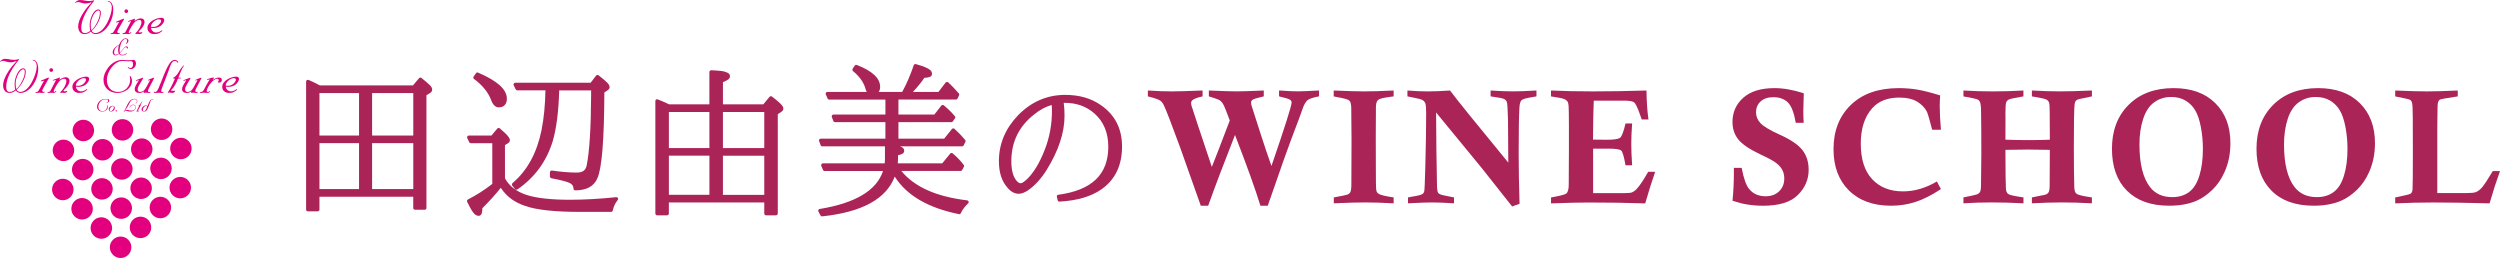 <?xml version="1.0" encoding="utf-8"?>
<!-- Generator: Adobe Illustrator 14.0.0, SVG Export Plug-In . SVG Version: 6.00 Build 43363)  -->
<!DOCTYPE svg PUBLIC "-//W3C//DTD SVG 1.1//EN" "http://www.w3.org/Graphics/SVG/1.1/DTD/svg11.dtd">
<svg version="1.1" id="logo" xmlns="http://www.w3.org/2000/svg" xmlns:xlink="http://www.w3.org/1999/xlink" x="0px" y="0px"
	 width="193.782px" height="20px" viewBox="21.37 6.792 193.782 20" enable_background="new 21.37 6.792 193.782 20"
	 xml:space="preserve">
<g>
	<path fill="#E3007F" d="M26.828,20.893c0.326,0.324,0.326,0.85,0,1.176c-0.324,0.326-0.852,0.326-1.178,0
		c-0.325-0.326-0.325-0.852,0-1.176C25.976,20.566,26.505,20.566,26.828,20.893"/>
	<path fill="#E3007F" d="M28.321,22.385c0.327,0.323,0.327,0.854,0,1.178c-0.325,0.326-0.851,0.326-1.177,0
		c-0.325-0.324-0.325-0.854,0-1.178C27.47,22.059,27.996,22.059,28.321,22.385"/>
	<path fill="#E3007F" d="M29.814,23.878c0.328,0.327,0.328,0.854,0,1.179c-0.323,0.323-0.853,0.323-1.177,0
		c-0.326-0.324-0.326-0.852,0-1.179C28.961,23.552,29.49,23.552,29.814,23.878"/>
	<path fill="#E3007F" d="M31.307,25.371c0.326,0.325,0.326,0.851,0,1.178c-0.324,0.324-0.852,0.324-1.177,0
		c-0.328-0.327-0.328-0.853,0-1.178C30.455,25.046,30.984,25.046,31.307,25.371"/>
	<path fill="#E3007F" d="M26.875,17.857c0.328,0.326,0.328,0.854,0,1.178c-0.325,0.327-0.85,0.327-1.177,0
		c-0.323-0.324-0.323-0.852,0-1.178C26.025,17.534,26.551,17.534,26.875,17.857"/>
	<path fill="#E3007F" d="M28.37,19.349c0.326,0.328,0.326,0.853,0,1.178c-0.325,0.325-0.852,0.325-1.177,0
		c-0.329-0.326-0.329-0.85,0-1.178C27.518,19.025,28.045,19.025,28.37,19.349"/>
	<path fill="#E3007F" d="M29.864,20.844c0.326,0.326,0.326,0.855,0,1.176c-0.326,0.326-0.853,0.326-1.179,0
		c-0.324-0.32-0.324-0.85,0-1.176C29.01,20.519,29.538,20.518,29.864,20.844"/>
	<path fill="#E3007F" d="M31.356,22.335c0.328,0.327,0.328,0.854,0,1.182c-0.326,0.321-0.852,0.321-1.179,0
		c-0.325-0.328-0.325-0.854,0-1.182C30.504,22.012,31.03,22.012,31.356,22.335"/>
	<path fill="#E3007F" d="M32.849,23.828c0.325,0.329,0.325,0.854,0,1.181c-0.325,0.323-0.851,0.323-1.179,0
		c-0.324-0.327-0.324-0.852,0-1.181C31.998,23.504,32.524,23.504,32.849,23.828"/>
	<path fill="#E3007F" d="M28.418,16.318c0.327,0.323,0.327,0.852,0,1.175c-0.325,0.329-0.852,0.329-1.177,0
		c-0.326-0.323-0.326-0.852,0-1.175C27.566,15.992,28.093,15.992,28.418,16.318"/>
	<path fill="#E3007F" d="M29.912,17.809c0.323,0.325,0.323,0.854,0,1.179c-0.327,0.326-0.852,0.326-1.181,0
		c-0.323-0.326-0.323-0.854,0-1.179C29.06,17.486,29.586,17.486,29.912,17.809"/>
	<path fill="#E3007F" d="M31.404,19.302c0.326,0.326,0.326,0.852,0,1.177c-0.325,0.323-0.852,0.323-1.178,0
		c-0.327-0.326-0.327-0.852,0-1.177C30.552,18.978,31.079,18.978,31.404,19.302"/>
	<path fill="#E3007F" d="M32.897,20.796c0.327,0.324,0.327,0.854,0,1.177c-0.325,0.326-0.853,0.326-1.177,0
		c-0.327-0.326-0.327-0.853,0-1.177C32.044,20.471,32.572,20.471,32.897,20.796"/>
	<path fill="#E3007F" d="M34.391,22.289c0.324,0.323,0.324,0.853,0,1.177c-0.327,0.327-0.853,0.327-1.18,0
		c-0.323-0.324-0.323-0.854,0-1.177C33.537,21.963,34.065,21.963,34.391,22.289"/>
	<path fill="#E3007F" d="M31.452,16.268c0.328,0.325,0.328,0.854,0,1.179c-0.325,0.324-0.853,0.324-1.178,0
		c-0.323-0.325-0.323-0.854,0-1.179C30.599,15.944,31.127,15.944,31.452,16.268"/>
	<path fill="#E3007F" d="M32.946,17.762c0.326,0.324,0.326,0.851,0,1.178c-0.324,0.326-0.852,0.326-1.177,0
		c-0.326-0.327-0.326-0.854,0-1.178C32.094,17.436,32.622,17.436,32.946,17.762"/>
	<path fill="#E3007F" d="M34.437,19.254c0.325,0.324,0.325,0.854,0,1.177c-0.323,0.327-0.852,0.327-1.177,0
		c-0.326-0.324-0.326-0.854,0-1.177C33.585,18.93,34.114,18.93,34.437,19.254"/>
	<path fill="#E3007F" d="M35.93,20.748c0.327,0.325,0.327,0.854,0,1.175c-0.325,0.326-0.851,0.326-1.175,0
		c-0.329-0.321-0.329-0.851,0-1.175C35.079,20.423,35.605,20.423,35.93,20.748"/>
	<path fill="#E3007F" d="M34.486,16.219c0.325,0.325,0.325,0.853,0,1.179c-0.326,0.326-0.85,0.326-1.178,0
		c-0.325-0.326-0.325-0.854,0-1.179C33.635,15.894,34.16,15.894,34.486,16.219"/>
	<path fill="#E3007F" d="M35.979,17.714c0.326,0.326,0.326,0.853,0,1.179c-0.326,0.324-0.851,0.324-1.177,0
		c-0.324-0.326-0.324-0.853,0-1.179C35.128,17.389,35.653,17.387,35.979,17.714"/>
	<path fill="#E3007F" d="M29.112,7.822c0,0.53-0.551,1.294-0.655,1.294c-0.042,0-0.057-0.261-0.057-0.444
		c0-0.335,0.28-1.069,0.594-1.069C29.079,7.603,29.112,7.655,29.112,7.822 M28.474,6.965c-0.018,0.033-0.166,0.199-0.204,0.237
		c-0.351,0.376-0.841,1.11-0.841,1.634c0,0.302,0.146,0.599,0.485,0.599c0.203,0,0.345-0.069,0.503-0.196
		c0.096,0.152,0.205,0.196,0.375,0.196c0.19,0,0.348-0.074,0.492-0.162c0.479-0.287,0.868-1.023,0.868-1.718
		c0-0.311-0.114-0.683-0.41-0.683c-0.01,0-0.026,0.004-0.026,0.026c0,0.021,0.143,0.033,0.201,0.101
		c0.096,0.111,0.12,0.251,0.12,0.391c0,0.564-0.561,1.965-1.278,1.965c-0.124,0-0.239-0.065-0.281-0.169
		c0.354-0.318,0.71-0.908,0.71-1.397c0-0.141-0.057-0.265-0.196-0.265c-0.389,0-0.672,0.769-0.672,1.192
		c0,0.213,0.017,0.346,0.049,0.462c-0.103,0.09-0.261,0.178-0.419,0.178c-0.234,0-0.279-0.19-0.279-0.392
		c0-0.469,0.209-0.965,0.476-1.4c0.271-0.435,0.528-0.706,0.528-0.722c0-0.016-0.009-0.027-0.022-0.027
		c-0.03,0-0.182,0.058-0.396,0.058c-0.269,0-0.359-0.079-0.699-0.079c-0.166,0-0.371,0.167-0.371,0.222
		c0,0.008,0.007,0.014,0.013,0.014c0.042,0,0.056-0.08,0.239-0.08c0.084,0,0.145,0.031,0.253,0.062
		c0.076,0.02,0.184,0.052,0.284,0.052c0.17,0,0.33-0.042,0.492-0.1L28.474,6.965z"/>
	<path fill="#E3007F" d="M30.981,8.278c0,0.024-0.014,0.034-0.026,0.059c-0.304,0.54-0.493,0.845-0.493,0.909
		c0,0.052,0.035,0.109,0.089,0.109c0.026,0,0.049-0.019,0.074-0.019c0.013,0,0.03,0.003,0.03,0.016c0,0.079-0.129,0.084-0.191,0.084
		c-0.073,0-0.147-0.019-0.22-0.019c-0.068,0-0.137,0.019-0.207,0.019c-0.076,0-0.094,0.005-0.094-0.032
		c0-0.027,0.047-0.048,0.12-0.048c0.12,0,0.333-0.54,0.548-0.872c-0.076,0.011-0.181,0.053-0.232,0.053
		c-0.01,0-0.021-0.005-0.021-0.022c0-0.02,0.016-0.039,0.039-0.048c0.096-0.039,0.515-0.227,0.549-0.227
		C30.972,8.24,30.981,8.259,30.981,8.278 M31.304,7.66c0,0.07-0.062,0.144-0.145,0.144c-0.085,0-0.145-0.074-0.145-0.144
		c0-0.07,0.06-0.146,0.145-0.146C31.242,7.515,31.304,7.59,31.304,7.66"/>
	<path fill="#E3007F" d="M32.158,8.337c-0.307,0-0.536,0.409-0.664,0.64c-0.048,0.084-0.144,0.24-0.144,0.33
		c0,0.037,0.022,0.048,0.048,0.048c0.051,0,0.087-0.074,0.117-0.074c0.023,0,0.032,0.018,0.032,0.037
		c0,0.051-0.16,0.117-0.201,0.117c-0.116,0-0.174-0.019-0.21-0.019c-0.052,0-0.142,0.019-0.212,0.019c-0.028,0-0.061,0-0.061-0.019
		c0-0.021,0.038-0.061,0.082-0.061c0.089,0,0.143-0.064,0.177-0.135c0.145-0.264,0.27-0.53,0.411-0.792
		c-0.07,0.006-0.17,0.051-0.23,0.051c-0.017,0-0.024-0.008-0.024-0.021c0-0.039,0.214-0.096,0.446-0.189
		c0.036-0.011,0.064-0.029,0.087-0.029c0.017,0,0.026,0.019,0.026,0.029c0,0.035-0.043,0.1-0.052,0.155
		c0.1-0.081,0.345-0.211,0.476-0.211c0.183,0,0.312,0.096,0.312,0.29c0,0.358-0.464,0.708-0.464,0.757
		c0,0.038,0.055,0.052,0.125,0.052c0.062,0,0.106-0.031,0.133-0.031c0.017,0,0.034,0.005,0.034,0.017
		c0,0.052-0.089,0.137-0.209,0.137c-0.075,0-0.136-0.018-0.192-0.018c-0.038,0-0.065,0.018-0.09,0.018
		c-0.034,0-0.048-0.012-0.048-0.027c0-0.039,0.05-0.087,0.101-0.135c0.129-0.13,0.369-0.496,0.369-0.74
		C32.333,8.406,32.289,8.337,32.158,8.337"/>
	<path fill="#E3007F" d="M33.858,8.409c0,0.114-0.108,0.248-0.228,0.341c-0.108,0.087-0.245,0.134-0.419,0.134
		c-0.051,0-0.094-0.017-0.143-0.021c0-0.266,0.353-0.572,0.601-0.572C33.758,8.291,33.858,8.304,33.858,8.409 M32.8,8.959
		c0,0.296,0.232,0.476,0.517,0.476c0.139,0,0.24-0.005,0.38-0.074c0.035-0.017,0.252-0.135,0.252-0.195
		c0-0.017-0.007-0.027-0.022-0.027c-0.023,0-0.051,0.027-0.09,0.054c-0.066,0.05-0.2,0.12-0.383,0.12
		c-0.166,0-0.375-0.162-0.375-0.367c0.052,0.013,0.123,0.017,0.179,0.017c0.188,0,0.382-0.039,0.559-0.162
		c0.15-0.11,0.287-0.322,0.287-0.443c0-0.133-0.104-0.188-0.214-0.188C33.475,8.17,32.8,8.487,32.8,8.959"/>
	<path fill="#E3007F" d="M30.595,10.3c-0.044,0.12-0.068,0.241-0.068,0.37c0,0.096,0.01,0.188,0.051,0.271
		c-0.059,0.06-0.161,0.096-0.232,0.096c-0.093,0-0.13-0.095-0.13-0.169c0-0.283,0.151-0.427,0.374-0.568l0.005,0.004L30.595,10.3
		L30.595,10.3z M31.222,9.941c0,0.151-0.099,0.208-0.099,0.229c0,0.009,0.01,0.017,0.019,0.017c0.056,0,0.185-0.129,0.185-0.236
		c0-0.117-0.119-0.186-0.224-0.186c-0.21,0-0.415,0.265-0.49,0.48c-0.007,0.027-0.509,0.244-0.509,0.594
		c0,0.159,0.087,0.245,0.247,0.245c0.097,0,0.183-0.049,0.25-0.119c0.049,0.076,0.139,0.12,0.234,0.12
		c0.151,0,0.225-0.03,0.284-0.072c0.05-0.038,0.079-0.082,0.079-0.095c0-0.009-0.005-0.014-0.018-0.014
		c-0.029,0-0.021,0.028-0.084,0.069c-0.081,0.054-0.14,0.069-0.232,0.069c-0.083,0-0.185-0.025-0.205-0.123
		c0.089-0.098,0.179-0.197,0.267-0.316c0.07-0.102,0.145-0.156,0.198-0.156c0.051,0,0.101,0.059,0.101,0.103
		c0,0.01-0.008,0.027,0.004,0.027c0.022,0,0.058-0.052,0.058-0.094c0-0.069-0.058-0.095-0.135-0.095
		c-0.087,0-0.219,0.153-0.254,0.21c-0.036,0.062-0.188,0.224-0.248,0.282c0,0.005-0.009-0.071-0.009-0.127
		c0-0.199,0.03-0.366,0.092-0.552c0.077-0.226,0.209-0.386,0.368-0.386C31.188,9.814,31.222,9.862,31.222,9.941"/>
	<path fill="#E3007F" d="M23.292,12.382c0,0.531-0.55,1.295-0.655,1.295c-0.042,0-0.056-0.262-0.056-0.445
		c0-0.336,0.279-1.067,0.592-1.067C23.262,12.165,23.292,12.217,23.292,12.382 M22.656,11.527c-0.018,0.033-0.167,0.197-0.204,0.236
		c-0.35,0.375-0.842,1.112-0.842,1.634c0,0.301,0.148,0.597,0.489,0.597c0.2,0,0.343-0.067,0.5-0.196
		c0.096,0.153,0.206,0.196,0.375,0.196c0.19,0,0.349-0.073,0.49-0.159c0.48-0.289,0.869-1.025,0.869-1.718
		c0-0.313-0.115-0.684-0.41-0.684c-0.011,0-0.026,0.001-0.026,0.025c0,0.021,0.144,0.035,0.2,0.101
		c0.098,0.112,0.121,0.254,0.121,0.393c0,0.561-0.561,1.965-1.275,1.965c-0.125,0-0.24-0.067-0.283-0.17
		c0.351-0.319,0.708-0.907,0.708-1.398c0-0.14-0.055-0.263-0.195-0.263c-0.388,0-0.67,0.768-0.67,1.191
		c0,0.214,0.016,0.345,0.047,0.461c-0.104,0.091-0.261,0.18-0.419,0.18c-0.234,0-0.279-0.193-0.279-0.396
		c0-0.468,0.211-0.966,0.476-1.4c0.27-0.435,0.527-0.703,0.527-0.721s-0.009-0.025-0.023-0.025c-0.029,0-0.181,0.056-0.394,0.056
		c-0.268,0-0.358-0.079-0.698-0.079c-0.167,0-0.371,0.166-0.371,0.22c0,0.009,0.003,0.013,0.012,0.013
		c0.042,0,0.056-0.076,0.242-0.076c0.081,0,0.142,0.029,0.25,0.062c0.077,0.02,0.186,0.05,0.285,0.05c0.17,0,0.331-0.04,0.494-0.1
		L22.656,11.527z"/>
	<path fill="#E3007F" d="M25.161,12.84c0,0.021-0.013,0.037-0.025,0.056c-0.301,0.542-0.492,0.847-0.492,0.912
		c0,0.051,0.034,0.11,0.09,0.11c0.027,0,0.049-0.022,0.073-0.022c0.014,0,0.031,0.003,0.031,0.019c0,0.077-0.131,0.08-0.192,0.08
		c-0.071,0-0.147-0.017-0.221-0.017c-0.065,0-0.134,0.017-0.207,0.017c-0.077,0-0.094,0.007-0.094-0.031
		c0-0.025,0.049-0.044,0.12-0.044c0.12,0,0.334-0.542,0.549-0.874c-0.074,0.01-0.177,0.052-0.232,0.052
		c-0.008,0-0.022-0.005-0.022-0.021c0-0.021,0.019-0.04,0.041-0.048c0.098-0.041,0.515-0.228,0.547-0.228
		C25.154,12.801,25.161,12.818,25.161,12.84 M25.484,12.221c0,0.07-0.06,0.145-0.143,0.145c-0.083,0-0.145-0.074-0.145-0.145
		c0-0.071,0.061-0.144,0.145-0.144C25.425,12.077,25.484,12.15,25.484,12.221"/>
	<path fill="#E3007F" d="M26.338,12.896c-0.304,0-0.535,0.409-0.663,0.643c-0.046,0.083-0.143,0.24-0.143,0.331
		c0,0.032,0.022,0.049,0.048,0.049c0.052,0,0.089-0.075,0.119-0.075c0.02,0,0.029,0.016,0.029,0.035
		c0,0.051-0.159,0.116-0.199,0.116c-0.114,0-0.174-0.017-0.211-0.017c-0.051,0-0.144,0.017-0.212,0.017
		c-0.027,0-0.062,0-0.062-0.017c0-0.022,0.04-0.059,0.082-0.059c0.094,0,0.145-0.068,0.178-0.137
		c0.146-0.265,0.271-0.528,0.411-0.793c-0.07,0.009-0.17,0.051-0.231,0.051c-0.017,0-0.023-0.007-0.023-0.02
		c0-0.041,0.214-0.096,0.445-0.187c0.037-0.014,0.066-0.032,0.09-0.032c0.015,0,0.023,0.018,0.023,0.032
		c0,0.032-0.043,0.1-0.05,0.152c0.1-0.08,0.343-0.209,0.472-0.209c0.186,0,0.316,0.097,0.316,0.288c0,0.356-0.467,0.71-0.467,0.759
		c0,0.037,0.056,0.052,0.126,0.052c0.061,0,0.104-0.033,0.131-0.033c0.019,0,0.034,0.005,0.034,0.017
		c0,0.055-0.087,0.135-0.208,0.135c-0.076,0-0.137-0.017-0.191-0.017c-0.042,0-0.067,0.017-0.092,0.017
		c-0.032,0-0.048-0.011-0.048-0.022c0-0.042,0.051-0.091,0.099-0.137c0.133-0.131,0.372-0.497,0.372-0.743
		C26.512,12.967,26.471,12.896,26.338,12.896"/>
	<path fill="#E3007F" d="M28.037,12.971c0,0.112-0.104,0.243-0.225,0.342c-0.109,0.084-0.243,0.131-0.419,0.131
		c-0.052,0-0.095-0.016-0.143-0.021c0-0.263,0.353-0.569,0.6-0.569C27.939,12.853,28.037,12.865,28.037,12.971 M26.981,13.518
		c0,0.299,0.234,0.476,0.518,0.476c0.139,0,0.24-0.004,0.378-0.073c0.036-0.02,0.253-0.134,0.253-0.196
		c0-0.017-0.01-0.026-0.022-0.026c-0.027,0-0.052,0.026-0.09,0.054c-0.068,0.049-0.201,0.122-0.385,0.122
		c-0.165,0-0.375-0.163-0.375-0.367c0.053,0.01,0.123,0.015,0.179,0.015c0.187,0,0.383-0.038,0.558-0.16
		c0.152-0.109,0.29-0.325,0.29-0.446c0-0.129-0.106-0.186-0.214-0.186C27.656,12.732,26.981,13.049,26.981,13.518"/>
	<path fill="#E3007F" d="M29.721,12.081c0.258-0.375,0.692-0.648,1.147-0.648c0.073,0,0.256,0.033,0.436,0.033
		c0.205,0,0.363-0.033,0.43-0.033c0.126,0,0.176,0.181,0.176,0.288c0,0.192-0.162,0.425-0.367,0.425
		c-0.161,0-0.267-0.095-0.267-0.152c0-0.016,0.007-0.025,0.018-0.025c0.025,0,0.066,0.099,0.186,0.099
		c0.137,0,0.203-0.154,0.203-0.269c0-0.188-0.045-0.271-0.161-0.271c-0.055,0-0.141,0.019-0.211,0.019
		c-0.082,0-0.3-0.034-0.431-0.034c-0.658,0-1.226,0.859-1.226,1.459c0,0.542,0.295,0.947,0.88,0.947
		c0.537,0,0.929-0.439,0.929-0.951c0-0.07-0.03-0.184-0.03-0.253c0-0.02,0.006-0.034,0.021-0.034c0.053,0,0.149,0.212,0.149,0.37
		c0,0.574-0.572,0.945-1.125,0.945c-0.605,0-1.085-0.386-1.085-1.009C29.395,12.626,29.526,12.371,29.721,12.081"/>
	<path fill="#E3007F" d="M35.182,11.623c0,0.022-0.011,0.037-0.029,0.037c-0.03,0-0.065-0.148-0.237-0.148
		c-0.239,0-0.376,0.457-0.419,0.585c-0.209,0.629-0.629,1.592-0.629,1.726c0,0.059,0.009,0.096,0.097,0.096
		c0.022,0,0.043-0.011,0.06-0.011c0.015,0,0.024,0.007,0.024,0.02c0,0.064-0.101,0.067-0.157,0.067c-0.07,0-0.138-0.012-0.209-0.012
		c-0.073,0-0.148,0.019-0.222,0.012c-0.038,0-0.178,0-0.178-0.06c0-0.021,0.022-0.027,0.044-0.027c0.008,0,0.042,0.011,0.085,0.011
		c0.046,0,0.075-0.02,0.115-0.059c0.16-0.175,0.519-1.267,0.744-1.713c0.143-0.279,0.33-0.713,0.641-0.713
		C35.033,11.433,35.182,11.523,35.182,11.623"/>
	<path fill="#E3007F" d="M32.213,13.918c0.298,0,0.412-0.21,0.547-0.459c0.08-0.145,0.163-0.309,0.249-0.463
		c-0.03,0.004-0.129,0.036-0.159,0.036c-0.01,0-0.023-0.003-0.023-0.027c0-0.02,0.398-0.187,0.454-0.187
		c0.018,0,0.036,0.006,0.036,0.022c0,0.019-0.023,0.041-0.029,0.066c-0.071,0.174-0.451,0.812-0.451,0.93
		c0,0.071,0.043,0.083,0.095,0.083c0.023,0,0.046-0.011,0.068-0.011c0.018,0,0.034,0.011,0.034,0.027c0,0.03-0.062,0.06-0.123,0.06
		c-0.135,0-0.184-0.022-0.267-0.022c-0.053,0-0.078,0.022-0.118,0.022c-0.015,0-0.021-0.003-0.021-0.02
		c0-0.028,0.026-0.061,0.043-0.093l-0.009-0.006c-0.128,0.086-0.223,0.119-0.384,0.119c-0.184,0-0.342-0.091-0.342-0.292
		c0-0.25,0.219-0.482,0.33-0.702c-0.032,0.004-0.171,0.062-0.216,0.062c-0.015,0-0.02-0.004-0.02-0.034
		c0-0.033,0.509-0.211,0.524-0.211c0.018,0,0.03,0.017,0.03,0.03c0,0.079-0.419,0.646-0.419,0.835
		C32.041,13.825,32.098,13.918,32.213,13.918"/>
	<path fill="#E3007F" d="M35.166,12.887c-0.127,0.333-0.288,0.676-0.562,0.92c0.073,0.006,0.144,0.03,0.218,0.03
		c0.034,0,0.081-0.012,0.099-0.012c0.015,0,0.018,0.012,0.018,0.025c0,0.079-0.113,0.144-0.231,0.144
		c-0.078,0-0.125-0.031-0.218-0.031c-0.061,0-0.087,0.031-0.1,0.031c-0.012,0-0.018-0.008-0.018-0.02
		c0-0.014,0.014-0.033,0.031-0.054c0.202-0.278,0.523-1.003,0.523-1.025c0-0.025-0.152-0.021-0.152-0.042
		c0-0.026,0.024-0.036,0.043-0.043c0.228-0.097,0.414-0.439,0.511-0.615c0.039-0.071,0.236-0.329,0.288-0.329
		c0.009,0,0.021,0.005,0.021,0.018c0,0.022-0.026,0.028-0.053,0.068c-0.134,0.197-0.277,0.574-0.387,0.857
		c0.101,0,0.205,0.009,0.205,0.024C35.401,12.875,35.335,12.883,35.166,12.887"/>
	<path fill="#E3007F" d="M35.885,13.918c0.299,0,0.414-0.21,0.55-0.459c0.078-0.145,0.16-0.309,0.247-0.463
		c-0.03,0.004-0.13,0.036-0.162,0.036c-0.007,0-0.021-0.003-0.021-0.027c0-0.02,0.396-0.187,0.454-0.187
		c0.017,0,0.033,0.006,0.033,0.022c0,0.019-0.021,0.041-0.03,0.066c-0.069,0.174-0.449,0.812-0.449,0.93
		c0,0.071,0.044,0.083,0.095,0.083c0.022,0,0.044-0.011,0.066-0.011c0.018,0,0.035,0.011,0.035,0.027c0,0.03-0.061,0.06-0.122,0.06
		c-0.135,0-0.184-0.022-0.265-0.022c-0.053,0-0.078,0.022-0.119,0.022c-0.014,0-0.02-0.003-0.02-0.02
		c0-0.028,0.024-0.061,0.042-0.093l-0.008-0.006c-0.126,0.086-0.225,0.119-0.384,0.119c-0.184,0-0.343-0.091-0.343-0.292
		c0-0.25,0.218-0.482,0.329-0.702c-0.03,0.004-0.169,0.062-0.213,0.062c-0.018,0-0.021-0.004-0.021-0.034
		c0-0.033,0.51-0.211,0.523-0.211c0.017,0,0.03,0.017,0.03,0.03c0,0.079-0.417,0.646-0.417,0.835
		C35.714,13.825,35.771,13.918,35.885,13.918"/>
	<path fill="#E3007F" d="M37.467,13.918c0.116,0,0.106-0.06,0.156-0.06c0.018,0,0.018,0.011,0.018,0.032
		c0,0.039-0.083,0.103-0.183,0.103c-0.139,0-0.201-0.017-0.266-0.017c-0.07,0-0.14,0.017-0.236,0.017
		c-0.07,0-0.095-0.008-0.095-0.033c0-0.028,0.029-0.042,0.105-0.042c0.106,0,0.161-0.088,0.221-0.193
		c0.069-0.118,0.227-0.449,0.448-0.789c-0.068,0.014-0.142,0.056-0.193,0.056c-0.014,0-0.027-0.015-0.027-0.033
		c0-0.041,0.398-0.158,0.487-0.158c0.031,0,0.055,0.006,0.055,0.023c0,0.037-0.064,0.082-0.102,0.164l0.01,0.009
		c0.113-0.109,0.316-0.196,0.477-0.196c0.132,0,0.224,0.057,0.224,0.191c0,0.14-0.096,0.205-0.224,0.205
		c-0.044,0-0.077-0.005-0.077-0.033c0-0.02,0.056-0.098,0.056-0.159c0-0.055-0.034-0.108-0.111-0.108
		c-0.349,0-0.816,0.718-0.816,0.938C37.393,13.886,37.399,13.918,37.467,13.918"/>
	<path fill="#E3007F" d="M39.654,12.971c0,0.112-0.104,0.244-0.228,0.342c-0.108,0.084-0.244,0.131-0.416,0.131
		c-0.052,0-0.098-0.016-0.146-0.021c0-0.263,0.355-0.569,0.606-0.569C39.554,12.853,39.654,12.865,39.654,12.971 M38.596,13.52
		c0,0.297,0.234,0.474,0.52,0.474c0.138,0,0.239-0.004,0.377-0.073c0.035-0.02,0.251-0.134,0.251-0.196
		c0-0.017-0.007-0.026-0.021-0.026c-0.026,0-0.051,0.026-0.092,0.054c-0.062,0.049-0.199,0.122-0.381,0.122
		c-0.168,0-0.376-0.163-0.376-0.367c0.051,0.012,0.122,0.015,0.179,0.015c0.187,0,0.383-0.038,0.559-0.16
		c0.15-0.109,0.287-0.324,0.287-0.446c0-0.128-0.104-0.186-0.213-0.186C39.271,12.732,38.596,13.049,38.596,13.52"/>
	<path fill="#E3007F" d="M29.015,14.721c0.097-0.14,0.261-0.243,0.432-0.243c0.027,0,0.097,0.012,0.161,0.012
		c0.08,0,0.137-0.012,0.164-0.012c0.046,0,0.064,0.07,0.064,0.109c0,0.069-0.061,0.158-0.138,0.158c-0.06,0-0.098-0.038-0.098-0.057
		c0-0.007,0.001-0.01,0.008-0.01c0.008,0,0.023,0.037,0.069,0.037c0.051,0,0.075-0.06,0.075-0.103c0-0.069-0.017-0.1-0.061-0.1
		c-0.019,0-0.053,0.006-0.08,0.006c-0.028,0-0.111-0.011-0.16-0.011c-0.247,0-0.459,0.322-0.459,0.548c0,0.2,0.109,0.353,0.33,0.353
		c0.2,0,0.347-0.163,0.347-0.356c0-0.026-0.011-0.069-0.011-0.093c0-0.01,0.001-0.014,0.008-0.014c0.021,0,0.058,0.079,0.058,0.14
		c0,0.214-0.216,0.352-0.424,0.352c-0.228,0-0.407-0.143-0.407-0.378C28.893,14.926,28.941,14.829,29.015,14.721"/>
	<path fill="#E3007F" d="M29.866,15.314c0-0.106,0.119-0.293,0.239-0.293c0.073,0,0.093,0.039,0.093,0.093
		c0,0.107-0.12,0.295-0.24,0.295C29.886,15.409,29.866,15.368,29.866,15.314 M29.797,15.275c0,0.082,0.056,0.163,0.169,0.163
		c0.122,0,0.301-0.081,0.301-0.284c0-0.082-0.058-0.162-0.168-0.162C29.976,14.992,29.797,15.088,29.797,15.275"/>
	<path fill="#E3007F" d="M30.436,15.385c0,0.035-0.026,0.052-0.051,0.052c-0.029,0-0.056-0.017-0.056-0.052
		c0-0.035,0.027-0.054,0.056-0.054C30.41,15.331,30.436,15.351,30.436,15.385"/>
	<path fill="#E3007F" d="M31.652,15.409c-0.068,0.025-0.091,0.028-0.187,0.028c-0.082,0-0.136-0.01-0.189-0.028
		c-0.049-0.013-0.104-0.028-0.142-0.028c-0.035,0-0.056,0.014-0.073,0.028c-0.018,0.013-0.034,0.028-0.07,0.028
		c-0.024,0-0.034-0.014-0.034-0.034c0-0.031,0.04-0.043,0.063-0.07c0.156-0.206,0.184-0.424,0.361-0.657
		c0.098-0.129,0.228-0.225,0.396-0.225c0.121,0,0.236,0.059,0.236,0.194c0,0.085-0.089,0.166-0.126,0.166
		c-0.01,0-0.011-0.004-0.011-0.007c0-0.005,0.108-0.058,0.108-0.16c0-0.117-0.1-0.163-0.204-0.163c-0.15,0-0.255,0.099-0.338,0.238
		c-0.083,0.14-0.147,0.304-0.217,0.404c-0.064,0.096-0.115,0.175-0.21,0.243c-0.019,0.011-0.03,0.021-0.03,0.034
		c0,0.006,0.01,0.007,0.018,0.007c0.034,0,0.073-0.091,0.222-0.091c0.053,0,0.106,0.013,0.16,0.026
		c0.051,0.013,0.108,0.029,0.167,0.029c0.179,0,0.319-0.099,0.319-0.284c0-0.08-0.073-0.153-0.18-0.153
		c-0.139,0-0.214,0.113-0.227,0.133c-0.026,0.03-0.057,0.08-0.065,0.08c-0.003,0-0.006-0.001-0.006-0.008
		c0-0.044,0.099-0.166,0.17-0.201c0.051-0.022,0.108-0.034,0.128-0.034c0.106,0,0.207,0.069,0.207,0.208
		C31.897,15.25,31.787,15.361,31.652,15.409"/>
	<path fill="#E3007F" d="M32.235,15.024c-0.046,0.124-0.107,0.251-0.209,0.344c0.026,0.002,0.053,0.01,0.082,0.01
		c0.012,0,0.03-0.004,0.037-0.004c0.005,0,0.007,0.004,0.007,0.011c0,0.028-0.042,0.052-0.085,0.052
		c-0.03,0-0.048-0.009-0.083-0.009c-0.023,0-0.033,0.009-0.039,0.009s-0.006-0.002-0.006-0.008c0-0.004,0.006-0.011,0.011-0.021
		c0.075-0.104,0.196-0.375,0.196-0.383c0-0.01-0.057-0.007-0.057-0.015c0-0.011,0.008-0.015,0.017-0.017
		c0.085-0.035,0.155-0.166,0.19-0.228c0.014-0.028,0.089-0.125,0.107-0.125c0.003,0,0.009,0,0.009,0.007
		c0,0.008-0.009,0.009-0.02,0.025c-0.049,0.075-0.104,0.217-0.144,0.322c0.038,0,0.077,0.003,0.077,0.012
		C32.325,15.019,32.3,15.021,32.235,15.024"/>
	<path fill="#E3007F" d="M32.438,15.301c0-0.125,0.119-0.301,0.252-0.301c0.04,0,0.08,0.017,0.08,0.065
		c0,0.042-0.108,0.344-0.229,0.344C32.466,15.409,32.438,15.378,32.438,15.301 M32.344,15.271c0,0.116,0.09,0.167,0.201,0.167
		c0.035,0,0.067-0.006,0.092-0.017c0.141-0.06,0.198-0.236,0.293-0.485c0.1-0.258,0.125-0.432,0.232-0.432
		c0.044,0,0.069,0.031,0.076,0.031c0.006,0,0.007-0.004,0.007-0.01c0-0.032-0.06-0.05-0.084-0.05c-0.051,0-0.091,0.031-0.122,0.067
		c-0.098,0.121-0.181,0.34-0.239,0.484c-0.029-0.042-0.084-0.061-0.133-0.061C32.514,14.966,32.344,15.112,32.344,15.271"/>
</g>
<g>
	<path fill="#AB2457" d="M46.169,13.413h7.21l0.468-0.555c0.025-0.032,0.057-0.049,0.094-0.052c0.039-0.002,0.071,0.007,0.096,0.028
		c0.164,0.136,0.282,0.233,0.355,0.292c0.071,0.06,0.155,0.133,0.248,0.22c0.09,0.085,0.153,0.159,0.184,0.219
		c0.032,0.059,0.045,0.118,0.045,0.176c0,0.114-0.063,0.209-0.197,0.283l-0.247,0.148v8.743c0,0.038-0.013,0.071-0.04,0.096
		c-0.027,0.028-0.059,0.041-0.096,0.041h-0.745c-0.038,0-0.069-0.013-0.098-0.041c-0.029-0.024-0.044-0.058-0.044-0.096v-0.875
		h-7.27v0.999c0,0.037-0.014,0.068-0.043,0.096c-0.028,0.028-0.062,0.039-0.099,0.039h-0.757c-0.037,0-0.069-0.011-0.096-0.039
		c-0.025-0.027-0.04-0.059-0.04-0.096v-9.921c0-0.038,0.015-0.07,0.04-0.095c0.027-0.027,0.06-0.041,0.096-0.041
		c0.016,0,0.036,0.003,0.056,0.006C45.55,13.099,45.844,13.242,46.169,13.413z M46.132,14.005v3.291H49.2v-3.291H46.132z
		 M49.2,17.889h-3.068v3.56H49.2V17.889z M53.404,17.297v-3.291h-3.192v3.291H53.404z M53.404,21.449v-3.56h-3.192v3.56H53.404z"/>
	<path fill="#AB2457" d="M60.512,20.611c0.312,0.588,0.859,1.015,1.639,1.278c0.769,0.258,1.906,0.387,3.415,0.387
		c1.073,0,2.261-0.066,3.567-0.2c0.038-0.008,0.07,0.005,0.099,0.028c0.028,0.025,0.046,0.056,0.05,0.094
		c0.003,0.035-0.006,0.069-0.031,0.098c-0.197,0.247-0.324,0.515-0.382,0.808c-0.003,0.033-0.02,0.061-0.049,0.081
		c-0.029,0.02-0.059,0.03-0.086,0.03h-2.433c-1.927,0-3.331-0.151-4.209-0.455c-0.84-0.274-1.472-0.746-1.904-1.411
		c-0.392,0.493-0.868,1.021-1.43,1.583c0,0.082-0.002,0.151-0.009,0.205c-0.007,0.056-0.018,0.117-0.037,0.184
		c-0.019,0.063-0.05,0.113-0.09,0.147c-0.039,0.037-0.093,0.055-0.154,0.055c-0.152,0-0.295-0.09-0.427-0.269
		c-0.134-0.178-0.286-0.451-0.46-0.816c-0.016-0.035-0.018-0.07-0.007-0.107c0.012-0.034,0.037-0.059,0.068-0.079
		c0.658-0.334,1.286-0.737,1.886-1.206V17.89h-1.664c-0.059,0-0.1-0.026-0.124-0.076L57.591,17.5
		c-0.017-0.036-0.02-0.073-0.007-0.108c0.013-0.036,0.034-0.06,0.068-0.078c0.021-0.011,0.041-0.017,0.061-0.017h1.751l0.456-0.542
		c0.024-0.029,0.058-0.043,0.099-0.043c0.04,0,0.074,0.011,0.098,0.032c0.194,0.172,0.333,0.299,0.422,0.382
		c0.088,0.083,0.17,0.173,0.245,0.271c0.074,0.099,0.109,0.185,0.109,0.258c0,0.099-0.056,0.182-0.167,0.251l-0.216,0.132
		L60.512,20.611L60.512,20.611z M58.428,12.421c0.731,0.313,1.287,0.635,1.665,0.97c0.377,0.335,0.566,0.689,0.566,1.063
		c0,0.201-0.056,0.361-0.163,0.481c-0.109,0.12-0.263,0.178-0.459,0.178c-0.252,0-0.447-0.178-0.586-0.535
		c-0.23-0.622-0.675-1.174-1.336-1.665c-0.033-0.019-0.052-0.051-0.057-0.091c-0.004-0.04,0.005-0.074,0.025-0.099l0.18-0.251
		C58.304,12.409,58.359,12.393,58.428,12.421z M63.649,13.796h-2.183c-0.058,0-0.099-0.025-0.122-0.075l-0.154-0.313
		c-0.017-0.033-0.019-0.068-0.009-0.105c0.014-0.039,0.037-0.064,0.069-0.081c0.02-0.012,0.041-0.019,0.061-0.019h5.843l0.419-0.547
		c0.024-0.03,0.057-0.045,0.098-0.051c0.041-0.004,0.073,0.005,0.098,0.025c0.308,0.243,0.527,0.428,0.659,0.558
		c0.128,0.129,0.194,0.25,0.194,0.361c0,0.099-0.058,0.183-0.167,0.251l-0.24,0.161c-0.012,3.648-0.19,5.863-0.537,6.644
		c-0.267,0.628-0.84,0.943-1.72,0.943c-0.035,0-0.069-0.014-0.095-0.039c-0.026-0.027-0.04-0.061-0.04-0.096
		c0-0.2-0.101-0.344-0.296-0.438c-0.229-0.108-0.7-0.229-1.412-0.366c-0.033-0.004-0.06-0.02-0.083-0.049s-0.035-0.058-0.035-0.085
		V20.15c0-0.041,0.015-0.076,0.048-0.105c0.035-0.03,0.071-0.04,0.111-0.033c0.715,0.105,1.356,0.156,1.923,0.156
		c0.23,0,0.404-0.044,0.523-0.132c0.12-0.087,0.2-0.226,0.241-0.416c0.218-1.071,0.332-2.874,0.346-5.404v-0.419h-2.473
		c-0.048,1.647-0.216,2.961-0.504,3.943c-0.485,1.57-1.396,2.814-2.736,3.735c-0.034,0.019-0.069,0.028-0.105,0.019
		c-0.037-0.009-0.065-0.023-0.085-0.049l-0.21-0.265c-0.02-0.029-0.028-0.062-0.024-0.099c0.004-0.039,0.019-0.068,0.043-0.094
		c1.138-0.964,1.888-2.33,2.249-4.098C63.528,15.965,63.628,14.933,63.649,13.796z"/>
	<path fill="#AB2457" d="M77.406,14.881h3.131l0.479-0.581c0.02-0.029,0.051-0.043,0.09-0.048c0.039-0.004,0.073,0.005,0.102,0.024
		c0.173,0.135,0.297,0.235,0.373,0.298c0.075,0.064,0.162,0.14,0.256,0.227c0.094,0.089,0.158,0.164,0.196,0.227
		c0.037,0.06,0.056,0.12,0.056,0.178c0,0.108-0.059,0.195-0.172,0.264l-0.259,0.174v7.696c0,0.036-0.014,0.07-0.043,0.1
		c-0.028,0.025-0.061,0.041-0.099,0.041h-0.771c-0.036,0-0.068-0.016-0.094-0.041c-0.027-0.029-0.041-0.062-0.041-0.1v-0.856h-7.395
		v0.856c0,0.036-0.014,0.07-0.042,0.1c-0.029,0.025-0.061,0.041-0.099,0.041h-0.77c-0.038,0-0.07-0.016-0.096-0.041
		c-0.027-0.029-0.04-0.062-0.04-0.1v-8.714c0-0.036,0.013-0.07,0.04-0.099c0.026-0.029,0.058-0.043,0.096-0.043
		c0.014,0,0.029,0.004,0.042,0.013c0.202,0.07,0.496,0.197,0.886,0.381h3.124v-2.501c0-0.042,0.016-0.074,0.044-0.102
		c0.029-0.027,0.061-0.038,0.099-0.035c0.157,0.003,0.285,0.011,0.389,0.018c0.104,0.008,0.216,0.019,0.339,0.031
		c0.123,0.014,0.223,0.031,0.299,0.053c0.077,0.021,0.149,0.05,0.219,0.08c0.07,0.033,0.121,0.071,0.155,0.118
		c0.033,0.047,0.05,0.103,0.05,0.163c0,0.103-0.048,0.187-0.142,0.255c-0.095,0.067-0.229,0.135-0.401,0.202L77.406,14.881
		L77.406,14.881z M76.358,15.471h-3.142v2.799h3.142V15.471z M73.216,21.894h3.143v-3.034h-3.143V21.894z M80.61,18.27v-2.799
		h-3.204v2.799H80.61z M80.61,18.861h-3.204v3.034h3.204V18.861z"/>
	<path fill="#AB2457" d="M90.961,19.453h3.445l0.615-0.752c0.025-0.034,0.059-0.051,0.098-0.053c0.042-0.003,0.075,0.01,0.099,0.034
		c0.35,0.299,0.634,0.598,0.851,0.893c0.038,0.045,0.042,0.095,0.013,0.148l-0.135,0.253c-0.027,0.045-0.07,0.066-0.123,0.066
		h-4.591c1.01,1.234,2.712,1.996,5.103,2.28c0.036,0.004,0.066,0.021,0.089,0.054c0.022,0.03,0.032,0.063,0.028,0.103
		c-0.005,0.032-0.018,0.06-0.043,0.08c-0.25,0.237-0.439,0.49-0.567,0.758c-0.028,0.064-0.078,0.09-0.148,0.073
		c-2.394-0.485-4.052-1.454-4.972-2.909c-0.653,1.726-2.523,2.752-5.614,3.081c-0.058,0.01-0.102-0.013-0.135-0.065l-0.167-0.304
		c-0.016-0.032-0.02-0.065-0.011-0.104c0.012-0.036,0.034-0.064,0.065-0.087c0.017-0.009,0.031-0.011,0.043-0.011
		c2.777-0.456,4.415-1.438,4.912-2.946h-4.522c-0.062,0-0.106-0.026-0.13-0.082l-0.136-0.313c-0.012-0.037-0.011-0.074,0.003-0.108
		c0.015-0.036,0.038-0.061,0.071-0.079c0.017-0.008,0.036-0.011,0.055-0.011h4.789c0.013-0.124,0.019-0.237,0.019-0.339V18.03
		c0-0.045,0.018-0.082,0.057-0.108c0.036-0.026,0.074-0.035,0.109-0.027c0.154,0.024,0.274,0.047,0.366,0.063
		c0.088,0.018,0.193,0.041,0.31,0.067c0.117,0.027,0.208,0.054,0.274,0.081c0.065,0.029,0.132,0.059,0.198,0.097
		c0.065,0.036,0.112,0.078,0.139,0.123c0.026,0.045,0.04,0.095,0.04,0.148c0,0.052-0.012,0.1-0.037,0.141
		c-0.024,0.041-0.064,0.076-0.12,0.103c-0.056,0.025-0.105,0.047-0.148,0.061c-0.043,0.013-0.102,0.03-0.176,0.045v0.29
		C90.974,19.196,90.969,19.309,90.961,19.453z M91.299,13.92c0.333-0.601,0.632-1.288,0.896-2.065
		c0.012-0.037,0.035-0.064,0.067-0.081c0.034-0.017,0.064-0.021,0.1-0.012c0.204,0.058,0.375,0.109,0.511,0.156
		c0.136,0.048,0.265,0.103,0.386,0.164c0.121,0.061,0.209,0.128,0.269,0.198c0.058,0.07,0.084,0.148,0.084,0.233
		c0,0.061-0.015,0.113-0.048,0.155c-0.034,0.045-0.084,0.076-0.152,0.096c-0.067,0.021-0.129,0.037-0.185,0.044
		c-0.055,0.007-0.124,0.013-0.207,0.018c-0.253,0.369-0.549,0.732-0.887,1.09h1.979l0.554-0.722
		c0.024-0.032,0.061-0.049,0.105-0.049c0.045,0,0.079,0.012,0.1,0.03c0.262,0.244,0.535,0.528,0.819,0.857
		c0.042,0.05,0.048,0.101,0.019,0.155l-0.117,0.24c-0.025,0.054-0.066,0.081-0.124,0.081h-4.457v1.16h2.786l0.536-0.69
		c0.024-0.028,0.059-0.046,0.098-0.049c0.042-0.004,0.075,0.006,0.1,0.031c0.299,0.246,0.583,0.524,0.85,0.831
		c0.045,0.054,0.048,0.109,0.012,0.167l-0.161,0.241c-0.028,0.041-0.067,0.06-0.117,0.06h-4.104v1.282h3.544l0.598-0.746
		c0.028-0.034,0.062-0.05,0.102-0.052c0.038-0.004,0.073,0.01,0.101,0.034c0.325,0.299,0.601,0.587,0.825,0.862
		c0.04,0.045,0.047,0.095,0.019,0.148l-0.13,0.265c-0.025,0.054-0.065,0.082-0.123,0.082h-10.84c-0.064,0-0.107-0.032-0.13-0.093
		l-0.117-0.315c-0.011-0.037-0.009-0.072,0.006-0.107c0.017-0.035,0.041-0.059,0.076-0.072c0.016-0.003,0.032-0.006,0.048-0.006
		h5.01V16.26h-3.901c-0.062,0-0.106-0.028-0.131-0.085l-0.122-0.314c-0.012-0.033-0.011-0.068,0.003-0.104
		c0.014-0.036,0.041-0.062,0.079-0.074c0.014-0.008,0.032-0.012,0.049-0.012h4.024v-1.16h-4.352c-0.062,0-0.105-0.028-0.129-0.085
		l-0.142-0.315c-0.012-0.033-0.012-0.067,0-0.105c0.012-0.037,0.036-0.063,0.073-0.079c0.017-0.005,0.036-0.008,0.057-0.008H91.3
		L91.299,13.92L91.299,13.92z M87.788,11.83c1.204,0.464,1.804,1.029,1.804,1.695c0,0.193-0.054,0.344-0.163,0.453
		c-0.109,0.107-0.259,0.163-0.454,0.163c-0.127,0-0.234-0.039-0.322-0.117c-0.088-0.078-0.151-0.186-0.188-0.322
		c-0.132-0.506-0.456-0.969-0.974-1.397c-0.029-0.021-0.045-0.05-0.049-0.086c-0.004-0.036,0.002-0.069,0.018-0.092l0.16-0.241
		C87.662,11.823,87.718,11.805,87.788,11.83z"/>
	<path fill="#AB2457" d="M103.822,14.771c0.042,0.272,0.062,0.607,0.062,1.003c0,1.303-0.464,2.702-1.389,4.196
		c-0.426,0.681-0.923,1.221-1.492,1.613h-0.005c-0.25,0.152-0.47,0.229-0.66,0.229c-0.322,0-0.613-0.157-0.874-0.471
		c-0.444-0.493-0.666-1.178-0.666-2.056c0-1.344,0.499-2.534,1.495-3.569c1.027-1.045,2.243-1.569,3.646-1.569
		c1.088,0,2.007,0.264,2.758,0.79c1.097,0.754,1.645,1.825,1.645,3.209c0,1.461-0.527,2.565-1.584,3.312
		c-0.792,0.561-1.882,0.885-3.271,0.962c-0.03,0.004-0.057-0.003-0.082-0.021s-0.04-0.043-0.048-0.075l-0.067-0.285
		c-0.007-0.036,0-0.07,0.022-0.103c0.021-0.027,0.05-0.043,0.084-0.047c1.305-0.175,2.28-0.572,2.922-1.189
		c0.639-0.616,0.959-1.46,0.959-2.531c0-1.08-0.353-1.935-1.059-2.566c-0.628-0.562-1.396-0.839-2.303-0.839
		C103.885,14.766,103.852,14.767,103.822,14.771z M100.831,20.803c0.016-0.011,0.049-0.039,0.102-0.083
		c0.539-0.5,1.013-1.277,1.422-2.33c0.37-0.948,0.556-1.957,0.556-3.03c0-0.156-0.009-0.301-0.024-0.431
		c-0.474,0.137-0.918,0.375-1.333,0.716c-1.194,0.922-1.792,2.137-1.792,3.641c0,0.689,0.133,1.19,0.396,1.507
		c0.114,0.134,0.218,0.203,0.315,0.203c0.09,0,0.203-0.06,0.343-0.179C100.819,20.81,100.823,20.808,100.831,20.803z"/>
	<path fill="#AB2457" d="M110.344,14.264v-0.457c0.682,0.046,1.312,0.069,1.892,0.069c0.395,0,1.178-0.023,2.348-0.069v0.457
		c-0.386,0.082-0.642,0.176-0.771,0.284c-0.078,0.06-0.118,0.136-0.118,0.227c0,0.053,0.008,0.11,0.019,0.172
		c0.012,0.045,0.181,0.556,0.5,1.528l1.088,3.255c0.193-0.466,0.656-1.665,1.391-3.599c-0.247-0.676-0.415-1.091-0.502-1.245
		c-0.089-0.155-0.186-0.263-0.291-0.327c-0.106-0.062-0.381-0.162-0.829-0.298v-0.455c1.004,0.045,1.724,0.068,2.16,0.068
		c0.427,0,1.128-0.023,2.098-0.068v0.457l-0.148,0.036c-0.416,0.095-0.659,0.172-0.731,0.231s-0.107,0.135-0.107,0.225
		c0,0.045,0.005,0.099,0.018,0.16l0.719,2.242c0.279,0.872,0.561,1.706,0.844,2.502c1.042-3.028,1.562-4.668,1.562-4.917
		c0-0.084-0.039-0.155-0.117-0.215c-0.079-0.063-0.364-0.151-0.856-0.266v-0.456c0.621,0.045,1.112,0.068,1.478,0.068
		c0.255,0,0.796-0.023,1.621-0.068v0.456c-0.457,0.085-0.754,0.188-0.896,0.3c-0.142,0.116-0.276,0.358-0.403,0.729
		c-0.086,0.262-0.263,0.741-0.531,1.436c-0.538,1.409-1.253,3.412-2.144,6.011h-0.571c-0.397-1.299-1.055-3.124-1.969-5.482
		c-0.832,2.111-1.525,3.938-2.079,5.482h-0.574l-1.585-4.476c-0.699-1.906-1.125-3.009-1.277-3.309
		c-0.078-0.161-0.166-0.275-0.26-0.346C111.193,14.507,110.866,14.392,110.344,14.264z"/>
	<path fill="#AB2457" d="M129.395,13.807v0.457l-0.226,0.031c-0.547,0.065-0.875,0.148-0.983,0.246
		c-0.11,0.1-0.165,0.291-0.165,0.573v0.224l-0.011,2.063l0.006,2.36l0.006,1.202c0,0.354,0.018,0.576,0.052,0.665
		c0.035,0.093,0.096,0.158,0.182,0.203c0.148,0.079,0.453,0.155,0.913,0.228c0.049,0.008,0.125,0.021,0.227,0.037v0.457
		c-0.842-0.048-1.583-0.068-2.225-0.068c-0.606,0-1.413,0.021-2.415,0.068v-0.457c0.638-0.119,0.987-0.19,1.049-0.217
		c0.094-0.035,0.166-0.089,0.214-0.157c0.062-0.097,0.095-0.289,0.098-0.58c0.008-0.683,0.013-1.845,0.013-3.482l-0.019-2.244
		v-0.185c0-0.327-0.047-0.539-0.142-0.633c-0.094-0.095-0.413-0.187-0.955-0.277c-0.062-0.012-0.149-0.031-0.265-0.056v-0.456
		c1.057,0.046,1.849,0.068,2.375,0.068C127.687,13.877,128.444,13.854,129.395,13.807z"/>
	<path fill="#AB2457" d="M130.464,14.264v-0.457c0.564,0.046,1.089,0.069,1.574,0.069c0.49,0,1.065-0.023,1.729-0.069
		c0.499,0.675,2.005,2.538,4.516,5.59l-0.024-3.354c-0.021-0.818-0.052-1.272-0.096-1.366c-0.042-0.091-0.114-0.164-0.212-0.215
		s-0.445-0.117-1.041-0.2v-0.456c0.66,0.045,1.237,0.068,1.732,0.068c0.477,0,1.086-0.023,1.823-0.068v0.457
		c-0.126,0.024-0.221,0.041-0.282,0.049c-0.485,0.074-0.776,0.155-0.869,0.243c-0.095,0.089-0.151,0.271-0.167,0.545
		c-0.039,0.576-0.061,1.758-0.061,3.55c0,1.152,0.023,2.465,0.068,3.943c-0.194,0.059-0.386,0.126-0.573,0.204l-2.335-2.951
		l-3.561-4.338l0.024,2.932l0.049,2.852c0.013,0.216,0.034,0.349,0.062,0.407c0.029,0.051,0.069,0.099,0.122,0.129
		c0.089,0.054,0.383,0.126,0.875,0.216c0.058,0.01,0.144,0.023,0.258,0.051v0.456c-0.707-0.046-1.275-0.067-1.704-0.067
		c-0.367,0-0.989,0.021-1.864,0.067v-0.455c0.127-0.025,0.225-0.042,0.29-0.057c0.473-0.074,0.753-0.145,0.845-0.216
		c0.059-0.044,0.098-0.105,0.123-0.193c0.025-0.082,0.053-0.696,0.082-1.834c0.045-1.647,0.068-3.06,0.068-4.24
		c0-0.394-0.022-0.646-0.065-0.757c-0.043-0.11-0.12-0.197-0.231-0.258c-0.109-0.06-0.392-0.132-0.844-0.216
		C130.702,14.313,130.6,14.293,130.464,14.264z"/>
	<path fill="#AB2457" d="M141.591,14.264v-0.457c0.992,0.046,2.068,0.069,3.232,0.069c1.349,0,2.737-0.023,4.17-0.069
		c0.013,0.861,0.063,1.608,0.154,2.245h-0.523c-0.05-0.133-0.085-0.232-0.106-0.302c-0.203-0.584-0.361-0.924-0.478-1.018
		c-0.112-0.094-0.372-0.14-0.775-0.14h-2.357c-0.033,0.693-0.053,1.699-0.061,3.02l1.075,0.012c0.56,0,0.905-0.055,1.034-0.162
		c0.13-0.11,0.268-0.477,0.412-1.101h0.513c-0.045,0.604-0.066,1.135-0.066,1.596c0,0.44,0.021,0.989,0.066,1.645h-0.513
		c-0.115-0.662-0.227-1.041-0.333-1.14c-0.107-0.098-0.43-0.148-0.968-0.148h-1.211v3.445h2.452c0.271,0,0.45-0.016,0.541-0.05
		c0.144-0.055,0.276-0.148,0.396-0.284c0.25-0.277,0.543-0.717,0.879-1.318h0.543c-0.239,0.68-0.495,1.497-0.772,2.45
		c-1.4-0.048-2.865-0.069-4.392-0.069c-0.694,0-1.663,0.021-2.908,0.069v-0.459c0.681-0.125,1.071-0.223,1.171-0.296
		c0.134-0.095,0.202-0.333,0.202-0.715v-0.209l0.013-2.441v-1.973l-0.007-0.912c0-0.44-0.022-0.712-0.067-0.82
		c-0.044-0.107-0.132-0.191-0.261-0.251C142.512,14.418,142.161,14.346,141.591,14.264z"/>
	<path fill="#AB2457" d="M161.18,16.31h-0.615c-0.135-0.785-0.341-1.314-0.615-1.582c-0.276-0.268-0.651-0.402-1.123-0.402
		c-0.421,0-0.752,0.109-0.989,0.33c-0.236,0.219-0.354,0.5-0.354,0.84c0,0.304,0.108,0.58,0.328,0.824
		c0.218,0.251,0.736,0.562,1.553,0.931s1.388,0.76,1.712,1.17c0.325,0.415,0.487,0.927,0.487,1.539c0,0.74-0.279,1.389-0.835,1.944
		c-0.556,0.559-1.455,0.836-2.695,0.836c-0.443,0-0.864-0.036-1.257-0.101c-0.298-0.047-0.67-0.139-1.114-0.285
		c0.069-0.722,0.104-1.434,0.104-2.136v-0.412h0.604c0.156,0.816,0.348,1.364,0.581,1.638c0.308,0.373,0.734,0.562,1.282,0.562
		c0.434,0,0.783-0.131,1.046-0.39c0.264-0.258,0.394-0.589,0.394-0.992c0-0.255-0.053-0.482-0.163-0.678
		c-0.107-0.198-0.271-0.375-0.486-0.536c-0.216-0.162-0.607-0.372-1.174-0.635c-0.873-0.412-1.454-0.808-1.751-1.189
		c-0.296-0.378-0.441-0.824-0.441-1.337c0-0.755,0.28-1.382,0.837-1.88c0.559-0.496,1.366-0.746,2.416-0.746
		c0.699,0,1.456,0.134,2.274,0.4c-0.024,0.646-0.036,1.093-0.036,1.343C161.145,15.658,161.156,15.973,161.18,16.31z"/>
	<path fill="#AB2457" d="M171.504,20.859l0.312,0.59c-0.712,0.469-1.366,0.8-1.968,0.994c-0.604,0.197-1.232,0.295-1.889,0.295
		c-1.389,0-2.481-0.396-3.275-1.186c-0.798-0.792-1.193-1.857-1.193-3.196c0-1.421,0.447-2.567,1.344-3.433
		c0.895-0.866,2.133-1.301,3.715-1.301c0.507,0,0.993,0.041,1.464,0.12c0.47,0.082,1.053,0.229,1.746,0.446
		c-0.023,0.268-0.036,0.546-0.036,0.833c0,0.497,0.031,1.105,0.094,1.825h-0.679c-0.205-0.79-0.342-1.251-0.406-1.388
		c-0.154-0.307-0.402-0.569-0.751-0.782c-0.346-0.214-0.817-0.32-1.408-0.32c-0.898,0-1.592,0.275-2.083,0.825
		c-0.59,0.661-0.887,1.575-0.887,2.741c0,1.208,0.294,2.127,0.882,2.759c0.592,0.63,1.385,0.945,2.383,0.945
		C169.758,21.628,170.635,21.372,171.504,20.859z"/>
	<path fill="#AB2457" d="M173.562,14.264v-0.457c0.744,0.046,1.5,0.069,2.269,0.069c0.802,0,1.592-0.023,2.38-0.069v0.457
		c-0.628,0.106-0.991,0.183-1.103,0.229c-0.107,0.047-0.183,0.121-0.229,0.221c-0.042,0.099-0.063,0.396-0.063,0.898l0.005,0.423
		l-0.005,1.584c0.585,0.021,1.21,0.033,1.876,0.033c0.598,0,1.124-0.012,1.567-0.033l-0.011-2.186c0-0.392-0.021-0.635-0.068-0.733
		c-0.045-0.098-0.129-0.172-0.258-0.221c-0.098-0.041-0.451-0.114-1.054-0.216v-0.457c0.794,0.046,1.524,0.069,2.19,0.069
		c0.623,0,1.444-0.023,2.462-0.069v0.457l-0.99,0.209c-0.108,0.028-0.182,0.063-0.226,0.105c-0.046,0.042-0.078,0.092-0.097,0.154
		c-0.042,0.135-0.066,0.562-0.075,1.276c-0.008,1.134-0.012,1.874-0.012,2.219c0,1.403,0.012,2.44,0.035,3.105
		c0.01,0.221,0.061,0.377,0.156,0.466c0.095,0.089,0.418,0.174,0.968,0.26l0.24,0.037v0.457c-0.867-0.046-1.641-0.068-2.319-0.068
		c-0.672,0-1.447,0.022-2.333,0.068v-0.457l1.034-0.208c0.125-0.043,0.214-0.106,0.262-0.188c0.053-0.086,0.081-0.275,0.081-0.571
		l0.015-2.719l-1.693-0.024c-0.078,0-0.66,0.009-1.75,0.024c0.003,1.68,0.017,2.687,0.038,3.014
		c0.012,0.178,0.062,0.305,0.155,0.391c0.092,0.081,0.406,0.159,0.938,0.239c0.057,0.007,0.146,0.021,0.267,0.041v0.459
		c-0.914-0.048-1.733-0.069-2.455-0.069c-0.743,0-1.478,0.021-2.199,0.069v-0.459c0.568-0.109,0.91-0.186,1.029-0.228
		c0.121-0.04,0.206-0.107,0.257-0.194c0.053-0.088,0.077-0.284,0.077-0.582l0.025-2.403c0-1.253-0.007-2.323-0.02-3.21
		c-0.004-0.438-0.035-0.709-0.104-0.821c-0.04-0.07-0.101-0.125-0.195-0.166C174.542,14.452,174.182,14.374,173.562,14.264z"/>
	<path fill="#AB2457" d="M185.073,18.318c0-1.407,0.434-2.544,1.297-3.404s2.023-1.292,3.477-1.292c1.375,0,2.45,0.388,3.233,1.162
		c0.784,0.773,1.175,1.81,1.175,3.108c0,0.825-0.155,1.578-0.465,2.256c-0.239,0.538-0.555,0.993-0.94,1.362
		c-0.384,0.369-0.775,0.645-1.179,0.824c-0.599,0.268-1.322,0.403-2.168,0.403c-1.405,0-2.493-0.39-3.271-1.167
		C185.459,20.796,185.073,19.711,185.073,18.318z M187.205,17.987c0,1.494,0.27,2.593,0.813,3.296
		c0.398,0.526,0.979,0.788,1.729,0.788c0.519,0,0.955-0.133,1.31-0.399c0.355-0.268,0.622-0.695,0.799-1.286
		c0.179-0.589,0.266-1.274,0.266-2.054c0-0.596-0.055-1.167-0.161-1.712c-0.105-0.546-0.252-0.974-0.438-1.281
		c-0.183-0.309-0.43-0.559-0.742-0.747c-0.31-0.188-0.683-0.283-1.122-0.283c-0.492,0-0.925,0.136-1.307,0.41
		c-0.382,0.273-0.668,0.702-0.857,1.288C187.3,16.591,187.205,17.251,187.205,17.987z"/>
	<path fill="#AB2457" d="M196.277,18.318c0-1.407,0.434-2.544,1.299-3.404c0.863-0.86,2.023-1.292,3.479-1.292
		c1.37,0,2.448,0.388,3.23,1.162c0.783,0.773,1.176,1.81,1.176,3.108c0,0.825-0.155,1.578-0.463,2.256
		c-0.243,0.538-0.557,0.993-0.938,1.362c-0.387,0.369-0.779,0.645-1.186,0.824c-0.598,0.268-1.321,0.403-2.168,0.403
		c-1.405,0-2.493-0.39-3.267-1.167C196.664,20.796,196.277,19.711,196.277,18.318z M198.411,17.987c0,1.494,0.271,2.593,0.811,3.296
		c0.405,0.526,0.981,0.788,1.734,0.788c0.516,0,0.954-0.133,1.31-0.399c0.354-0.268,0.622-0.695,0.797-1.286
		c0.179-0.589,0.267-1.274,0.267-2.054c0-0.596-0.055-1.167-0.16-1.712c-0.107-0.546-0.254-0.974-0.438-1.281
		c-0.187-0.309-0.434-0.559-0.741-0.747c-0.311-0.188-0.688-0.283-1.127-0.283c-0.488,0-0.923,0.136-1.306,0.41
		c-0.381,0.273-0.669,0.702-0.86,1.288C198.506,16.591,198.411,17.251,198.411,17.987z"/>
	<path fill="#AB2457" d="M207.029,14.264v-0.457c1.05,0.046,1.869,0.069,2.456,0.069c0.598,0,1.396-0.023,2.392-0.069v0.457
		c-0.846,0.127-1.305,0.209-1.378,0.246c-0.127,0.07-0.186,0.25-0.186,0.538l-0.022,1.583v5.126h2.247
		c0.371,0,0.618-0.024,0.742-0.074c0.169-0.068,0.332-0.194,0.487-0.374c0.159-0.18,0.433-0.601,0.826-1.258h0.559
		c-0.275,0.761-0.547,1.595-0.808,2.504c-1.747-0.046-3.198-0.069-4.358-0.069c-0.948,0-1.935,0.023-2.957,0.069v-0.459
		c0.729-0.145,1.129-0.242,1.203-0.296c0.072-0.054,0.119-0.154,0.14-0.3c0.016-0.146,0.027-1.131,0.027-2.955l-0.007-2.243v-0.395
		c0-0.658-0.022-1.052-0.068-1.182c-0.032-0.1-0.089-0.169-0.169-0.207S207.698,14.396,207.029,14.264z"/>
</g>
</svg>
